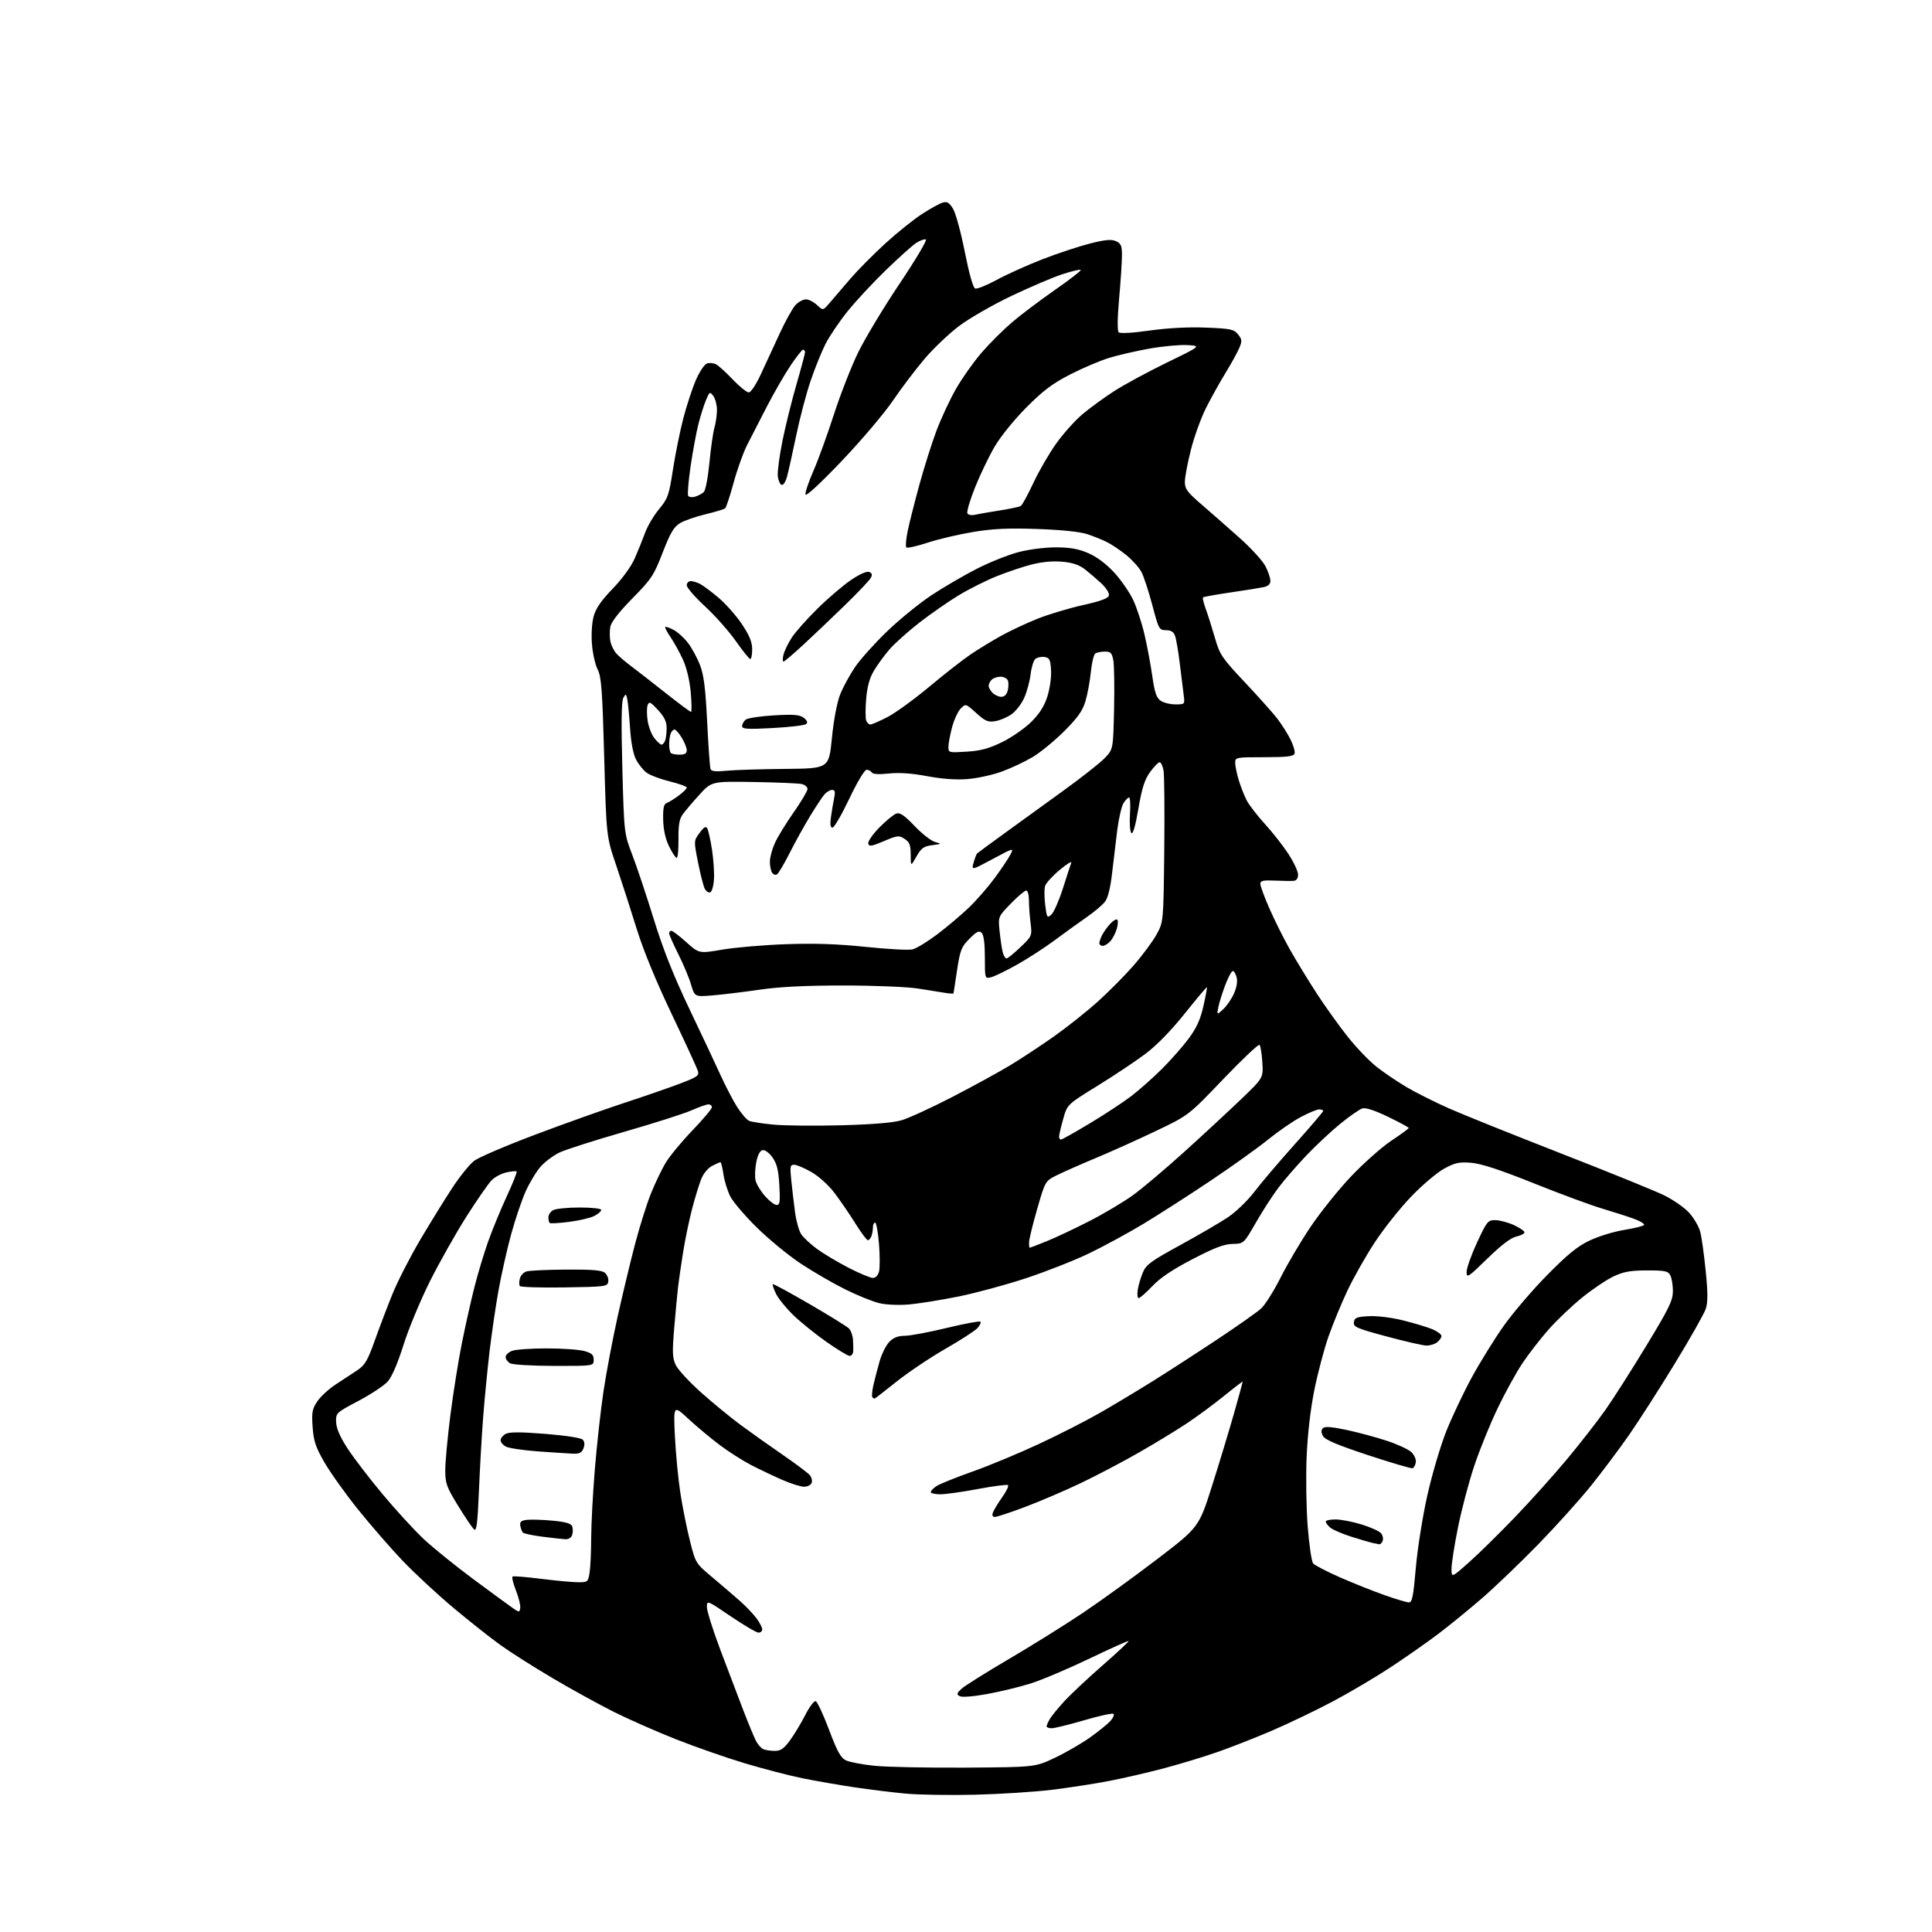<?xml version="1.0" encoding="UTF-8" standalone="no"?>
<svg 
  version="1.1" 
  xmlns="http://www.w3.org/2000/svg" 
  xmlns:xlink="http://www.w3.org/1999/xlink" 
  xmlns:svg="http://www.w3.org/2000/svg"
  xmlns:rdf="http://www.w3.org/1999/02/22-rdf-syntax-ns#"
  xmlns:cc="http://creativecommons.org/ns#"
  xmlns:dc="http://purl.org/dc/elements/1.1/"
  viewBox="0 0 768 768"
  width="768"
  height="768"
>
<style>svg {background-color: white; }</style>"
<path stroke="none" fill="black" fill-rule="evenodd" d="M387.57,713.43C377.63,713.67 365.23,713.47 360.00,712.99C354.77,712.50 345.55,711.36 339.50,710.46C333.45,709.55 324.23,707.95 319.00,706.89C313.77,705.83 303.45,703.15 296.06,700.93C288.66,698.71 276.29,694.39 268.56,691.33C260.83,688.27 249.74,683.37 243.92,680.46C238.11,677.54 227.23,671.56 219.76,667.15C212.29,662.75 202.88,656.77 198.84,653.86C194.80,650.95 186.32,644.24 180.00,638.94C173.68,633.64 164.62,625.22 159.87,620.23C155.13,615.24 147.16,606.06 142.16,599.83C137.17,593.60 131.20,585.22 128.90,581.21C125.44,575.16 124.65,572.77 124.27,567.21C123.86,561.36 124.11,560.05 126.18,557.00C127.49,555.08 130.79,552.06 133.53,550.29C136.26,548.53 140.10,546.00 142.06,544.68C145.07,542.66 146.15,540.82 148.97,532.89C150.81,527.73 153.99,519.37 156.04,514.33C158.09,509.28 163.05,499.61 167.05,492.83C171.06,486.05 176.79,476.77 179.79,472.21C182.78,467.65 186.69,462.81 188.48,461.45C190.26,460.09 201.12,455.43 212.61,451.10C224.10,446.77 240.03,441.09 248.00,438.47C255.97,435.86 266.00,432.39 270.29,430.76C277.28,428.10 278.00,427.58 277.40,425.65C277.03,424.47 272.33,414.27 266.96,403.00C260.68,389.82 255.70,377.68 253.02,369.00C250.72,361.57 247.09,350.32 244.95,344.00C241.04,332.50 241.04,332.50 240.18,301.00C239.45,274.29 239.05,268.99 237.59,266.17C236.65,264.35 235.62,259.85 235.32,256.17C235.00,252.27 235.27,247.66 235.97,245.06C236.85,241.85 238.94,238.79 243.55,234.02C247.37,230.07 250.88,225.24 252.32,221.96C253.64,218.96 255.49,214.37 256.44,211.77C257.38,209.16 259.87,204.95 261.97,202.41C265.50,198.14 265.93,196.93 267.50,186.69C268.44,180.59 270.30,171.43 271.62,166.33C272.94,161.24 275.20,154.37 276.63,151.07C278.10,147.69 280.04,144.80 281.08,144.47C282.09,144.15 283.73,144.33 284.71,144.86C285.70,145.40 288.68,148.12 291.35,150.92C294.01,153.71 296.85,156.00 297.65,156.00C298.47,156.00 300.55,152.88 302.46,148.75C304.31,144.76 307.69,137.46 309.96,132.52C312.23,127.58 315.05,122.51 316.22,121.27C317.39,120.02 319.25,119.00 320.36,119.00C321.47,119.00 323.45,120.01 324.77,121.25C327.16,123.50 327.16,123.50 329.83,120.37C331.30,118.65 334.96,114.37 337.97,110.87C340.99,107.37 347.30,100.99 352.00,96.71C356.71,92.42 363.24,87.18 366.53,85.06C369.81,82.93 373.50,80.90 374.73,80.54C376.51,80.01 377.34,80.51 378.86,83.01C379.90,84.73 382.01,92.44 383.53,100.16C385.23,108.75 386.82,114.38 387.63,114.69C388.37,114.97 392.23,113.42 396.23,111.24C400.23,109.07 408.40,105.39 414.39,103.06C420.37,100.74 428.87,97.93 433.26,96.81C439.44,95.25 441.79,95.04 443.63,95.88C445.61,96.78 446.00,97.69 446.00,101.46C446.00,103.94 445.50,111.63 444.88,118.56C444.19,126.23 444.12,131.52 444.68,132.08C445.24,132.64 450.07,132.37 457.05,131.39C464.34,130.37 472.47,129.95 479.40,130.23C489.23,130.62 490.49,130.89 492.13,132.92C493.74,134.91 493.80,135.54 492.63,138.33C491.90,140.08 489.44,144.53 487.17,148.23C484.90,151.94 481.41,158.21 479.42,162.16C477.42,166.12 474.71,173.61 473.40,178.81C472.08,184.00 471.00,189.74 471.00,191.54C471.00,194.36 471.96,195.66 477.75,200.64C481.46,203.84 488.24,209.79 492.80,213.87C497.37,217.94 501.98,223.00 503.05,225.10C504.12,227.20 505.00,229.80 505.00,230.88C505.00,232.21 504.12,233.02 502.25,233.41C500.74,233.73 494.80,234.68 489.05,235.52C483.31,236.37 478.42,237.25 478.20,237.47C477.97,237.69 478.49,239.82 479.35,242.19C480.22,244.56 481.84,249.71 482.97,253.63C484.87,260.25 485.71,261.50 494.76,271.13C500.12,276.83 505.90,283.30 507.62,285.50C509.33,287.70 511.73,291.46 512.94,293.85C514.15,296.24 514.90,298.83 514.60,299.60C514.18,300.69 511.50,301.00 502.53,301.00C491.24,301.00 491.00,301.05 491.01,303.25C491.02,304.49 491.66,307.59 492.43,310.15C493.21,312.70 494.62,316.30 495.57,318.15C496.52,319.99 499.77,324.20 502.78,327.50C505.80,330.80 510.01,336.16 512.13,339.41C514.26,342.65 516.00,346.37 516.00,347.66C516.00,349.16 515.38,350.05 514.25,350.15C513.29,350.24 509.91,350.19 506.75,350.05C502.11,349.85 501.00,350.10 501.00,351.35C501.00,352.20 502.64,356.64 504.64,361.20C506.64,365.77 510.30,373.10 512.79,377.50C515.27,381.90 520.08,389.77 523.48,395.00C526.88,400.23 532.43,407.97 535.81,412.21C539.20,416.46 544.28,421.76 547.12,424.00C549.95,426.24 555.31,429.88 559.03,432.09C562.74,434.29 570.45,438.16 576.14,440.67C581.84,443.18 601.87,451.23 620.65,458.56C639.43,465.88 657.79,473.34 661.45,475.12C665.10,476.91 669.63,480.06 671.49,482.13C673.36,484.19 675.34,487.60 675.88,489.69C676.43,491.79 677.40,498.75 678.04,505.17C678.92,513.96 678.93,517.69 678.06,520.31C677.43,522.22 671.87,532.05 665.69,542.16C659.52,552.27 651.35,565.01 647.54,570.47C643.73,575.94 636.99,584.93 632.57,590.45C628.14,595.98 618.66,606.51 611.51,613.86C604.35,621.21 594.23,630.91 589.00,635.43C583.77,639.95 575.90,646.36 571.50,649.68C567.10,652.99 558.64,658.91 552.69,662.83C546.75,666.74 536.40,672.86 529.69,676.41C522.99,679.96 512.10,685.18 505.50,688.01C498.90,690.83 489.18,694.65 483.89,696.49C478.61,698.33 469.16,701.20 462.89,702.87C456.63,704.54 446.77,706.82 441.00,707.94C435.23,709.06 424.90,710.65 418.07,711.48C411.23,712.31 397.50,713.19 387.57,713.43zM384.00,702.66C411.50,702.47 411.50,702.47 419.41,698.71C423.76,696.64 430.06,692.99 433.41,690.59C436.76,688.20 440.36,685.28 441.41,684.11C442.46,682.94 443.01,681.68 442.63,681.30C442.26,680.92 437.04,682.05 431.05,683.81C425.06,685.56 419.22,687.00 418.08,687.00C416.93,687.00 416.02,686.66 416.04,686.25C416.05,685.84 416.62,684.55 417.29,683.39C417.95,682.23 420.52,679.06 423.00,676.36C425.48,673.65 432.33,667.21 438.24,662.05C444.15,656.88 448.84,652.50 448.65,652.32C448.47,652.14 441.39,655.32 432.91,659.39C424.43,663.46 413.90,667.91 409.50,669.27C405.10,670.64 397.34,672.51 392.25,673.43C386.76,674.42 382.38,674.75 381.48,674.25C380.18,673.52 380.29,673.09 382.23,671.30C383.48,670.15 391.93,664.85 401.00,659.52C410.07,654.20 423.35,645.92 430.50,641.12C437.65,636.32 450.95,626.70 460.05,619.74C476.60,607.09 476.60,607.09 481.92,590.29C484.85,581.06 488.76,568.12 490.62,561.55C492.48,554.98 494.00,549.44 494.00,549.24C494.00,549.04 490.74,551.52 486.75,554.76C482.76,558.01 476.12,562.91 472.00,565.67C467.88,568.42 459.23,573.69 452.78,577.38C446.34,581.07 435.99,586.51 429.78,589.48C423.58,592.45 413.66,596.70 407.74,598.94C401.82,601.17 396.32,603.00 395.52,603.00C394.56,603.00 394.28,602.41 394.70,601.25C395.05,600.29 396.68,597.59 398.33,595.25C399.99,592.92 401.06,590.72 400.72,590.38C400.38,590.04 395.01,590.72 388.80,591.89C382.58,593.06 375.81,594.01 373.75,594.01C371.69,594.00 370.00,593.60 370.00,593.12C370.00,592.63 371.04,591.55 372.31,590.72C373.58,589.89 379.99,587.30 386.56,584.98C393.13,582.66 405.06,577.70 413.08,573.96C421.09,570.22 432.12,564.59 437.58,561.44C443.03,558.30 452.23,552.78 458.00,549.18C463.77,545.58 475.25,538.16 483.50,532.69C491.75,527.22 499.78,521.57 501.35,520.12C502.91,518.68 506.37,513.18 509.03,507.91C511.68,502.63 517.01,493.60 520.87,487.84C524.72,482.08 531.98,473.02 537.00,467.71C542.03,462.41 549.26,455.99 553.07,453.45C556.88,450.92 560.00,448.64 560.00,448.39C560.00,448.13 556.31,446.14 551.80,443.96C546.46,441.38 542.88,440.21 541.55,440.62C540.42,440.97 536.50,443.69 532.84,446.67C529.17,449.65 523.05,455.37 519.23,459.39C515.42,463.41 510.44,469.15 508.18,472.15C505.91,475.15 501.89,481.38 499.24,485.99C494.42,494.38 494.42,494.38 489.96,494.48C486.58,494.55 482.72,496.02 474.04,500.54C466.12,504.65 461.18,507.97 458.08,511.25C455.61,513.86 453.17,516.00 452.66,516.00C452.15,516.00 451.98,514.51 452.27,512.69C452.57,510.87 453.48,507.78 454.31,505.81C455.60,502.71 457.56,501.28 469.15,494.95C476.49,490.94 485.06,485.94 488.19,483.84C491.32,481.73 496.01,477.20 498.63,473.76C501.24,470.31 508.47,461.81 514.69,454.86C520.91,447.91 526.00,441.95 526.00,441.61C526.00,441.27 525.28,441.00 524.39,441.00C523.50,441.00 520.20,442.38 517.04,444.06C513.88,445.74 508.09,449.74 504.16,452.93C500.24,456.13 489.94,463.50 481.27,469.32C472.59,475.13 460.55,482.87 454.50,486.51C448.45,490.15 438.77,495.41 433.00,498.20C427.23,500.99 415.90,505.45 407.83,508.12C399.77,510.78 387.62,514.06 380.83,515.42C374.05,516.78 365.35,518.18 361.50,518.53C357.47,518.89 352.45,518.70 349.67,518.06C347.02,517.45 340.84,514.96 335.94,512.52C331.04,510.08 323.10,505.48 318.30,502.29C313.49,499.11 305.66,492.68 300.90,488.00C296.13,483.32 291.34,477.70 290.25,475.50C289.16,473.30 287.95,469.36 287.57,466.75C287.19,464.14 286.66,462.00 286.39,462.00C286.12,462.00 284.63,462.66 283.07,463.46C281.43,464.31 279.61,466.51 278.74,468.71C277.91,470.80 276.28,476.10 275.13,480.50C273.98,484.90 272.38,492.55 271.59,497.50C270.79,502.45 269.88,508.75 269.55,511.50C269.23,514.25 268.54,521.63 268.01,527.90C267.19,537.60 267.29,539.80 268.63,542.63C269.50,544.46 274.01,549.35 278.65,553.49C283.29,557.63 290.33,563.42 294.30,566.35C298.26,569.28 305.80,574.64 311.06,578.25C316.31,581.87 321.20,585.54 321.92,586.40C322.64,587.27 322.96,588.66 322.64,589.49C322.32,590.32 320.97,591.00 319.63,591.00C318.29,591.00 314.34,589.75 310.85,588.22C307.36,586.69 301.80,584.04 298.49,582.33C295.19,580.62 289.59,577.04 286.06,574.39C282.52,571.73 276.95,567.07 273.66,564.03C267.69,558.50 267.69,558.50 268.29,571.00C268.63,577.88 269.61,588.06 270.48,593.64C271.34,599.22 273.05,607.75 274.28,612.59C276.49,621.35 276.54,621.44 283.00,626.86C286.57,629.86 291.51,634.09 293.97,636.26C296.43,638.44 299.47,641.61 300.72,643.30C301.98,645.00 303.00,646.98 303.00,647.69C303.00,648.41 302.34,649.00 301.52,649.00C300.71,649.00 295.76,646.09 290.52,642.54C281.00,636.08 281.00,636.08 281.00,638.87C281.00,640.40 283.45,648.15 286.44,656.08C289.43,664.01 293.50,674.73 295.49,679.91C297.48,685.08 299.74,690.54 300.52,692.04C301.29,693.53 302.65,695.04 303.54,695.38C304.44,695.72 306.47,696.00 308.08,696.00C310.35,696.00 311.67,695.07 314.09,691.75C315.79,689.41 318.52,684.88 320.14,681.68C321.77,678.48 323.62,676.04 324.26,676.25C324.90,676.47 327.28,681.56 329.54,687.57C332.78,696.19 334.20,698.77 336.24,699.76C337.67,700.46 342.81,701.44 347.67,701.93C352.52,702.43 368.88,702.76 384.00,702.66zM206.80,639.19C206.96,638.16 206.19,635.02 205.08,632.20C203.97,629.38 203.38,626.90 203.78,626.68C204.18,626.46 209.22,626.87 215.00,627.60C220.78,628.33 227.35,628.94 229.62,628.96C233.61,629.00 233.76,628.88 234.36,625.25C234.70,623.19 234.99,617.00 235.00,611.50C235.02,606.00 235.67,593.59 236.47,583.93C237.26,574.27 238.81,560.32 239.92,552.93C241.03,545.54 243.54,532.30 245.49,523.50C247.44,514.70 250.57,501.65 252.45,494.50C254.33,487.35 257.19,478.27 258.80,474.33C260.40,470.38 262.97,465.02 264.50,462.41C266.03,459.79 270.82,453.97 275.14,449.47C279.46,444.97 283.00,440.77 283.00,440.14C283.00,439.51 282.38,439.00 281.62,439.00C280.87,439.00 277.81,440.08 274.83,441.40C271.84,442.72 259.86,446.54 248.19,449.90C236.52,453.25 224.96,456.95 222.50,458.10C220.04,459.26 216.62,461.81 214.89,463.77C213.17,465.73 210.49,470.17 208.94,473.63C207.39,477.09 204.79,484.78 203.17,490.71C201.55,496.64 199.29,506.68 198.16,513.00C197.02,519.33 195.41,530.35 194.57,537.50C193.73,544.65 192.60,556.35 192.05,563.50C191.50,570.65 190.75,583.81 190.38,592.75C189.85,605.44 189.44,608.78 188.47,607.98C187.80,607.42 184.94,603.20 182.12,598.61C177.49,591.05 177.00,589.69 177.00,584.38C177.00,581.14 177.92,571.30 179.04,562.50C180.17,553.70 182.21,540.88 183.59,534.00C184.97,527.12 187.20,517.16 188.54,511.86C189.88,506.55 192.34,498.36 194.00,493.65C195.67,488.94 199.01,480.82 201.42,475.61C203.84,470.41 205.61,465.94 205.36,465.69C205.11,465.44 203.28,465.60 201.29,466.05C199.31,466.49 196.66,467.90 195.41,469.18C194.16,470.46 189.69,476.90 185.48,483.50C181.28,490.10 174.74,501.69 170.94,509.26C167.15,516.83 162.40,528.26 160.39,534.65C158.09,541.96 155.76,547.35 154.11,549.19C152.68,550.79 147.45,554.25 142.50,556.87C133.61,561.57 133.50,561.67 133.61,565.28C133.69,567.77 135.12,571.09 138.11,575.72C140.53,579.45 146.83,587.68 152.12,594.01C157.41,600.35 164.80,608.39 168.54,611.89C172.27,615.38 181.22,622.60 188.41,627.93C195.61,633.26 202.62,638.39 204.00,639.34C206.39,640.98 206.51,640.97 206.80,639.19zM560.06,636.98C561.35,637.00 561.84,634.56 562.81,623.25C563.48,615.56 565.51,602.81 567.41,594.33C569.29,585.99 572.68,574.52 574.96,568.83C577.23,563.15 581.79,553.55 585.08,547.50C588.37,541.45 594.09,532.23 597.78,527.01C601.48,521.79 609.26,512.69 615.08,506.80C623.21,498.56 627.12,495.38 631.98,493.09C635.46,491.44 641.62,489.56 645.68,488.91C649.74,488.25 653.27,487.37 653.54,486.94C653.80,486.52 652.10,485.45 649.76,484.58C647.42,483.70 641.77,481.88 637.21,480.53C632.65,479.19 620.28,474.62 609.71,470.38C596.25,464.99 588.81,462.55 584.84,462.23C580.03,461.84 578.42,462.19 574.06,464.56C571.24,466.10 565.34,471.10 560.95,475.68C556.55,480.25 550.02,488.47 546.44,493.94C542.86,499.40 537.96,508.07 535.55,513.19C533.14,518.31 529.77,526.50 528.06,531.40C526.35,536.29 523.84,545.77 522.49,552.47C520.94,560.12 519.80,569.99 519.41,579.07C519.07,587.01 519.26,599.49 519.83,606.82C520.41,614.15 521.38,620.75 521.99,621.48C522.60,622.22 527.42,624.72 532.70,627.04C537.98,629.35 545.94,632.53 550.40,634.10C554.85,635.67 559.20,636.97 560.06,636.98zM583.91,621.08C587.70,617.72 595.89,609.68 602.09,603.23C608.30,596.78 617.68,586.33 622.95,580.00C628.21,573.67 635.06,564.89 638.17,560.47C641.28,556.06 648.59,544.60 654.41,535.00C663.56,519.93 665.00,516.97 665.00,513.21C665.00,510.82 664.53,508.00 663.96,506.93C663.07,505.26 661.82,505.00 654.71,505.01C648.22,505.02 645.45,505.51 641.50,507.35C638.75,508.63 633.12,512.41 629.00,515.74C624.88,519.07 618.84,524.81 615.58,528.51C612.33,532.20 607.67,538.21 605.22,541.86C602.77,545.51 598.32,553.59 595.33,559.82C592.34,566.04 588.14,576.39 586.00,582.82C583.86,589.24 580.96,600.22 579.56,607.22C578.15,614.22 577.00,621.58 577.00,623.57C577.00,627.21 577.00,627.21 583.91,621.08zM548.28,613.88C547.85,613.82 546.60,613.57 545.50,613.32C544.40,613.07 540.58,611.94 537.00,610.81C533.42,609.67 529.71,608.05 528.75,607.22C527.79,606.38 527.00,605.31 527.00,604.85C527.00,604.38 528.75,604.00 530.89,604.00C533.04,604.00 537.71,604.90 541.27,606.00C544.84,607.10 548.31,608.67 548.99,609.49C549.67,610.31 549.96,611.66 549.64,612.49C549.32,613.32 548.71,613.95 548.28,613.88zM224.68,611.87C223.48,611.80 219.36,611.35 215.53,610.85C211.70,610.36 208.25,609.63 207.86,609.23C207.48,608.83 207.02,607.60 206.83,606.50C206.57,604.93 207.14,604.43 209.50,604.16C211.15,603.97 215.73,604.12 219.67,604.49C224.81,604.97 227.02,605.60 227.45,606.72C227.78,607.58 227.78,609.12 227.46,610.14C227.10,611.27 226.01,611.95 224.68,611.87zM561.50,583.65C560.95,583.81 552.96,581.46 543.75,578.42C531.48,574.36 526.71,572.33 525.91,570.83C525.13,569.38 525.13,568.47 525.88,567.72C526.64,566.96 529.36,567.16 535.23,568.41C539.78,569.38 546.96,571.31 551.18,572.70C555.40,574.08 559.81,576.11 560.99,577.20C562.17,578.30 562.98,580.11 562.81,581.26C562.64,582.41 562.05,583.48 561.50,583.65zM227.78,577.86C225.98,577.78 219.71,577.37 213.85,576.95C208.00,576.52 202.26,575.67 201.10,575.05C199.95,574.44 199.00,573.29 199.00,572.50C199.00,571.71 199.92,570.58 201.04,569.98C202.50,569.20 206.89,569.20 216.79,569.99C224.84,570.63 230.97,571.58 231.65,572.29C232.40,573.07 232.50,574.29 231.93,575.75C231.26,577.50 230.34,577.97 227.78,577.86zM347.62,556.00C347.46,556.00 347.09,555.75 346.78,555.45C346.48,555.15 346.66,553.01 347.17,550.70C347.69,548.39 348.81,544.06 349.67,541.09C350.53,538.11 352.29,534.62 353.57,533.34C355.19,531.72 357.06,531.00 359.67,531.00C361.75,531.00 369.22,529.60 376.28,527.89C383.34,526.19 389.39,525.06 389.72,525.39C390.05,525.72 389.53,526.86 388.56,527.93C387.59,529.00 381.85,532.72 375.79,536.19C369.74,539.66 360.99,545.54 356.35,549.25C351.71,552.96 347.78,556.00 347.62,556.00zM220.25,542.97C211.42,542.95 203.73,542.49 202.75,541.92C201.79,541.36 201.00,540.24 201.00,539.43C201.00,538.61 202.15,537.51 203.57,536.98C204.98,536.44 211.16,536.00 217.32,536.01C223.47,536.01 230.19,536.48 232.25,537.05C235.28,537.89 236.00,538.56 236.00,540.55C236.00,543.00 236.00,543.00 220.25,542.97zM337.74,539.00C337.05,539.00 332.89,536.48 328.49,533.39C324.10,530.31 318.15,525.50 315.27,522.70C312.40,519.90 309.32,516.09 308.44,514.22C307.55,512.36 306.99,510.67 307.19,510.47C307.39,510.27 313.99,513.85 321.85,518.41C329.71,522.98 336.75,527.34 337.49,528.11C338.24,528.87 338.95,530.85 339.07,532.50C339.20,534.15 339.23,536.29 339.15,537.25C339.07,538.21 338.43,539.00 337.74,539.00zM567.00,534.89C565.62,534.86 558.52,533.23 551.20,531.26C539.20,528.03 537.93,527.48 538.20,525.59C538.46,523.79 539.29,523.46 544.16,523.20C547.46,523.03 553.15,523.73 557.79,524.89C562.17,525.98 567.38,527.55 569.38,528.38C571.37,529.22 573.00,530.43 573.00,531.09C573.00,531.74 572.21,532.88 571.25,533.61C570.29,534.34 568.38,534.92 567.00,534.89zM224.32,511.77C214.88,511.92 206.91,511.66 206.62,511.20C206.33,510.73 206.35,509.38 206.66,508.21C206.96,507.03 208.13,505.77 209.26,505.42C210.38,505.06 217.48,504.73 225.05,504.68C235.33,504.61 239.21,504.93 240.45,505.95C241.35,506.71 241.96,508.26 241.80,509.41C241.51,511.42 240.88,511.51 224.32,511.77zM346.97,508.00C348.09,508.00 349.03,507.00 349.44,505.40C349.79,503.97 349.78,499.02 349.41,494.40C349.03,489.78 348.34,486.00 347.86,486.00C347.39,486.00 347.00,486.86 347.00,487.92C347.00,488.97 346.73,490.55 346.39,491.42C346.06,492.29 345.42,493.00 344.98,493.00C344.54,493.00 342.28,489.96 339.96,486.25C337.65,482.54 333.92,477.10 331.68,474.16C329.36,471.11 325.46,467.58 322.56,465.92C319.78,464.32 316.69,463.01 315.70,463.01C314.09,463.00 313.97,463.66 314.55,469.25C314.91,472.69 315.57,478.35 316.03,481.83C316.49,485.31 317.59,489.25 318.47,490.59C319.35,491.93 322.19,494.58 324.78,496.48C327.38,498.38 333.02,501.74 337.33,503.96C341.63,506.18 345.97,508.00 346.97,508.00zM591.25,500.31C583.53,507.84 583.00,508.18 583.00,505.60C583.00,504.08 584.87,498.83 587.15,493.92C591.07,485.48 591.46,485.00 594.40,485.02C596.10,485.03 599.41,485.91 601.75,486.97C604.09,488.03 606.00,489.34 606.00,489.87C606.00,490.40 604.54,491.16 602.75,491.55C600.58,492.03 596.76,494.94 591.25,500.31zM409.33,496.00C409.51,496.00 412.55,494.83 416.08,493.40C419.61,491.97 427.23,488.39 433.00,485.43C438.77,482.48 446.56,477.85 450.31,475.15C454.05,472.45 463.26,464.67 470.78,457.87C478.29,451.07 488.43,441.68 493.31,437.00C502.18,428.50 502.18,428.50 501.80,422.29C501.58,418.87 501.08,415.75 500.69,415.35C500.29,414.96 493.78,421.10 486.23,429.00C472.50,443.37 472.50,443.37 459.50,449.58C452.35,452.99 441.55,457.85 435.50,460.38C429.45,462.90 422.48,465.99 420.00,467.23C415.50,469.50 415.50,469.50 412.32,480.50C410.58,486.55 409.11,492.51 409.07,493.75C409.03,494.99 409.15,496.00 409.33,496.00zM226.24,485.71C222.24,486.22 218.76,486.42 218.49,486.15C218.22,485.89 218.00,484.86 218.00,483.87C218.00,482.88 218.87,481.60 219.93,481.04C221.00,480.47 225.72,480.00 230.43,480.00C235.33,480.00 239.00,480.42 239.00,480.97C239.00,481.51 237.76,482.59 236.25,483.36C234.74,484.14 230.23,485.20 226.24,485.71zM308.73,479.00C310.01,479.00 310.18,477.72 309.80,471.15C309.45,465.07 308.83,462.58 307.07,460.10C305.76,458.26 304.09,457.03 303.14,457.20C302.07,457.41 301.19,459.12 300.61,462.12C300.12,464.66 300.01,467.91 300.37,469.35C300.73,470.79 302.42,473.55 304.12,475.48C305.82,477.42 307.89,479.00 308.73,479.00zM421.75,453.00C422.16,453.00 427.39,450.06 433.36,446.47C439.34,442.88 446.76,437.99 449.86,435.60C452.96,433.21 458.39,428.39 461.92,424.88C465.44,421.37 470.23,415.94 472.55,412.80C475.67,408.58 477.18,405.24 478.39,399.90C479.28,395.93 479.90,392.57 479.76,392.44C479.62,392.31 475.68,396.99 471.00,402.85C465.69,409.50 459.87,415.49 455.50,418.79C451.65,421.70 443.04,427.45 436.38,431.56C424.25,439.03 424.25,439.03 422.63,444.83C421.73,448.02 421.00,451.16 421.00,451.82C421.00,452.47 421.34,453.00 421.75,453.00zM334.37,447.32C346.76,446.99 355.01,446.31 358.37,445.33C361.19,444.51 370.25,440.35 378.50,436.09C386.75,431.82 397.10,426.16 401.50,423.50C405.90,420.85 413.78,415.65 419.01,411.96C424.23,408.28 432.11,402.01 436.51,398.04C440.90,394.07 447.29,387.62 450.71,383.70C454.12,379.78 458.17,374.31 459.71,371.54C462.50,366.50 462.50,366.50 462.81,338.00C462.98,322.32 462.85,308.04 462.52,306.25C462.18,304.46 461.48,303.00 460.96,303.00C460.44,303.00 458.74,304.76 457.18,306.90C454.99,309.94 453.95,313.19 452.53,321.46C451.35,328.37 450.36,331.76 449.73,331.13C449.20,330.60 448.95,327.20 449.18,323.58C449.41,319.96 449.25,317.00 448.82,317.00C448.39,317.00 447.41,318.01 446.62,319.25C445.84,320.49 444.72,325.32 444.12,330.00C443.53,334.68 442.60,342.44 442.05,347.27C441.43,352.85 440.42,356.90 439.28,358.40C438.30,359.71 435.02,362.48 432.00,364.57C428.98,366.66 423.30,370.75 419.40,373.66C415.49,376.57 408.74,380.95 404.40,383.40C400.05,385.84 395.38,388.12 394.00,388.46C391.50,389.09 391.50,389.09 391.50,380.60C391.50,375.07 391.06,371.66 390.23,370.83C389.21,369.81 388.28,370.26 385.40,373.14C382.18,376.36 381.69,377.58 380.46,385.60C379.71,390.50 379.08,394.66 379.05,394.86C379.02,395.06 377.54,394.98 375.75,394.69C373.96,394.40 369.12,393.63 365.00,392.97C360.83,392.30 347.74,391.76 335.50,391.75C320.16,391.75 310.02,392.25 302.00,393.41C295.68,394.33 287.27,395.35 283.33,395.68C276.16,396.28 276.16,396.28 274.69,391.34C273.89,388.62 271.60,383.17 269.61,379.22C267.63,375.28 266.00,371.59 266.00,371.02C266.00,370.46 266.40,370.00 266.89,370.00C267.38,370.00 270.05,372.04 272.83,374.54C277.88,379.07 277.88,379.07 287.19,377.48C292.31,376.61 303.70,375.64 312.50,375.33C323.88,374.93 333.04,375.24 344.22,376.41C352.87,377.31 361.19,377.76 362.72,377.40C364.25,377.05 368.71,374.33 372.63,371.36C376.55,368.40 382.21,363.61 385.20,360.73C388.20,357.86 392.80,352.57 395.43,349.00C398.06,345.43 400.86,341.24 401.65,339.71C403.08,336.95 403.01,336.97 394.61,341.47C386.14,346.01 386.14,346.01 387.04,342.87C387.53,341.14 388.14,339.53 388.38,339.28C388.63,339.04 393.71,335.30 399.67,330.98C405.62,326.66 416.17,319.02 423.10,314.02C430.02,309.01 437.22,303.33 439.10,301.40C442.50,297.89 442.50,297.89 442.86,281.91C443.05,273.13 442.92,264.38 442.56,262.47C442.01,259.52 441.50,259.00 439.20,259.02C437.72,259.02 436.00,259.36 435.40,259.77C434.79,260.17 434.00,263.48 433.63,267.12C433.27,270.75 432.31,275.97 431.50,278.69C430.36,282.53 428.45,285.24 423.12,290.58C419.32,294.39 413.69,299.02 410.60,300.88C407.51,302.73 401.95,305.36 398.24,306.71C394.53,308.07 388.35,309.41 384.50,309.70C379.97,310.05 374.33,309.63 368.50,308.53C362.45,307.39 357.49,307.05 353.35,307.48C349.38,307.91 346.97,307.76 346.54,307.07C346.18,306.48 345.25,306.00 344.48,306.00C343.67,306.00 340.75,310.88 337.61,317.50C334.60,323.82 331.60,329.00 330.93,329.00C330.09,329.00 329.91,327.73 330.32,324.75C330.65,322.41 331.22,319.04 331.59,317.25C332.10,314.76 331.91,314.00 330.78,314.00C329.97,314.00 328.62,314.79 327.77,315.75C326.92,316.71 324.32,320.64 321.99,324.47C319.66,328.31 315.99,334.92 313.85,339.18C311.70,343.43 309.46,347.22 308.86,347.58C308.27,347.95 307.38,347.64 306.90,346.88C306.42,346.12 306.03,344.15 306.04,342.50C306.04,340.85 306.94,337.53 308.03,335.11C309.13,332.70 312.49,327.20 315.51,322.90C318.53,318.59 321.00,314.42 321.00,313.64C321.00,312.86 319.99,311.97 318.75,311.67C317.51,311.38 308.93,311.01 299.68,310.86C282.87,310.58 282.87,310.58 277.91,316.04C275.18,319.04 272.20,322.57 271.28,323.88C270.05,325.62 269.63,328.22 269.70,333.63C269.76,337.68 269.44,341.00 268.99,341.00C268.54,341.00 267.18,338.94 265.96,336.42C264.50,333.40 263.70,329.79 263.62,325.79C263.53,321.24 263.87,319.62 265.00,319.22C265.82,318.94 267.96,317.62 269.75,316.30C271.54,314.98 273.00,313.54 273.00,313.09C273.00,312.65 269.96,311.54 266.25,310.63C262.54,309.72 258.41,308.17 257.07,307.18C255.73,306.20 253.83,303.83 252.84,301.93C251.71,299.74 250.83,295.16 250.46,289.48C250.14,284.54 249.64,279.38 249.36,278.01C248.87,275.68 248.78,275.64 247.77,277.45C247.03,278.76 246.92,287.47 247.39,305.34C248.09,331.31 248.09,331.31 251.38,339.91C253.19,344.63 257.03,356.15 259.92,365.50C263.65,377.53 267.77,387.91 274.01,401.00C278.87,411.18 284.48,423.10 286.48,427.50C288.48,431.90 291.46,437.60 293.10,440.16C294.75,442.72 296.86,445.16 297.80,445.56C298.73,445.97 303.10,446.64 307.50,447.06C311.90,447.48 323.99,447.59 334.37,447.32zM486.23,401.20C487.61,399.93 489.53,397.14 490.50,395.01C491.57,392.63 492.00,390.13 491.60,388.56C491.25,387.15 490.55,386.00 490.05,386.00C489.55,386.00 488.18,388.58 487.00,391.72C485.82,394.87 484.60,398.81 484.29,400.47C483.71,403.50 483.71,403.50 486.23,401.20zM400.09,381.00C400.57,381.00 403.06,378.99 405.63,376.53C410.28,372.07 410.29,372.06 409.65,366.78C409.30,363.88 409.01,359.81 409.01,357.75C409.00,355.69 408.52,354.00 407.94,354.00C407.35,354.00 404.59,356.34 401.81,359.19C396.76,364.38 396.76,364.38 397.36,370.22C397.70,373.43 398.25,377.16 398.60,378.53C398.94,379.89 399.61,381.00 400.09,381.00zM438.35,376.00C437.61,376.00 437.00,375.52 437.00,374.93C437.00,374.35 437.51,372.89 438.12,371.68C438.74,370.48 440.16,368.50 441.27,367.28C442.38,366.06 443.64,365.28 444.07,365.54C444.50,365.81 444.45,367.43 443.96,369.15C443.46,370.87 442.30,373.11 441.38,374.14C440.45,375.16 439.08,376.00 438.35,376.00zM417.95,363.55C418.92,362.66 420.97,358.01 422.50,353.22C424.02,348.42 425.52,343.82 425.83,343.00C426.14,342.18 424.08,343.43 421.25,345.80C418.42,348.16 415.81,351.03 415.45,352.16C415.09,353.29 415.10,356.68 415.48,359.69C416.13,364.86 416.26,365.07 417.95,363.55zM282.32,354.73C281.67,354.95 280.70,354.31 280.17,353.31C279.64,352.31 278.43,347.61 277.49,342.86C275.77,334.23 275.77,334.23 278.09,331.10C279.83,328.73 280.59,328.30 281.17,329.34C281.59,330.09 282.43,333.87 283.03,337.74C283.63,341.61 283.98,346.93 283.81,349.56C283.64,352.19 282.97,354.52 282.32,354.73zM364.29,340.50C362.03,344.50 362.03,344.50 362.02,339.77C362.00,335.89 361.57,334.76 359.59,333.47C357.35,332.00 356.79,332.06 351.34,334.37C346.37,336.47 345.45,336.61 345.15,335.30C344.96,334.46 346.97,331.57 349.62,328.88C352.26,326.20 355.29,323.73 356.34,323.39C357.78,322.93 359.59,324.18 363.58,328.36C366.50,331.43 370.15,334.28 371.70,334.70C374.41,335.44 374.38,335.48 370.53,335.98C367.16,336.42 366.21,337.12 364.29,340.50zM288.71,306.39C291.90,306.07 302.37,305.74 312.00,305.65C329.50,305.50 329.50,305.50 330.69,293.43C331.41,286.18 332.72,279.26 333.96,276.10C335.10,273.21 337.77,268.29 339.89,265.17C342.02,262.05 347.75,255.66 352.63,250.97C357.51,246.28 365.41,239.85 370.18,236.67C374.96,233.50 383.13,228.74 388.33,226.08C393.54,223.43 401.11,220.42 405.15,219.40C409.28,218.35 415.79,217.55 420.00,217.58C425.57,217.62 428.86,218.23 432.77,219.95C436.09,221.41 439.86,224.25 442.95,227.63C445.65,230.59 449.02,235.46 450.44,238.46C451.86,241.46 453.89,247.64 454.95,252.21C456.02,256.77 457.41,264.22 458.06,268.78C458.98,275.23 459.70,277.38 461.34,278.53C462.50,279.34 465.15,280.00 467.23,280.00C471.02,280.00 471.02,280.00 470.53,276.25C470.26,274.19 469.56,268.55 468.98,263.73C468.40,258.90 467.55,253.95 467.09,252.73C466.51,251.16 465.44,250.50 463.48,250.50C460.80,250.50 460.60,250.14 458.05,240.50C456.60,235.00 454.65,229.07 453.72,227.33C452.79,225.59 450.11,222.60 447.77,220.70C445.42,218.80 441.99,216.48 440.15,215.55C438.30,214.61 434.70,213.16 432.15,212.32C429.23,211.37 421.85,210.61 412.31,210.28C400.68,209.88 394.69,210.16 386.81,211.47C381.14,212.41 373.00,214.32 368.72,215.73C364.45,217.13 360.65,217.98 360.28,217.61C359.91,217.25 360.16,214.31 360.82,211.08C361.49,207.86 363.58,199.58 365.47,192.69C367.36,185.79 370.41,176.13 372.26,171.21C374.11,166.29 377.61,158.79 380.04,154.55C382.47,150.31 387.03,143.85 390.19,140.20C393.34,136.55 398.75,131.15 402.21,128.19C405.67,125.23 413.36,119.43 419.30,115.29C425.25,111.16 429.89,107.55 429.62,107.28C429.35,107.02 426.06,107.79 422.31,109.01C418.57,110.23 409.45,114.12 402.05,117.64C394.66,121.17 385.33,126.52 381.33,129.53C377.33,132.54 371.14,138.42 367.58,142.59C364.03,146.76 358.31,154.30 354.89,159.34C351.46,164.38 342.32,175.15 334.58,183.27C326.09,192.18 320.38,197.46 320.19,196.58C320.02,195.77 321.42,191.60 323.30,187.30C325.19,183.01 328.83,172.97 331.41,165.00C333.98,157.03 338.33,145.87 341.07,140.22C343.82,134.57 351.26,122.21 357.61,112.75C363.96,103.29 368.66,95.39 368.05,95.18C367.44,94.98 365.71,95.60 364.22,96.56C362.72,97.52 357.28,102.40 352.12,107.41C346.96,112.41 340.07,119.82 336.82,123.88C333.56,127.94 329.63,133.79 328.07,136.88C326.52,139.97 323.87,146.55 322.19,151.50C320.51,156.45 317.96,166.12 316.53,173.00C315.09,179.88 313.46,187.22 312.90,189.31C312.32,191.51 311.38,192.96 310.69,192.74C310.04,192.52 309.36,190.92 309.19,189.18C309.01,187.43 309.85,181.17 311.04,175.25C312.24,169.34 314.74,159.23 316.61,152.80C318.47,146.36 320.00,140.62 320.00,140.05C320.00,139.47 319.66,139.00 319.24,139.00C318.83,139.00 316.60,141.81 314.29,145.25C311.98,148.69 307.76,156.00 304.90,161.50C302.05,167.00 298.47,173.97 296.94,177.00C295.42,180.03 293.02,186.74 291.61,191.93C290.20,197.12 288.69,201.67 288.27,202.05C287.85,202.43 284.30,203.51 280.40,204.44C276.49,205.38 271.93,206.97 270.26,207.99C267.85,209.46 266.43,211.87 263.42,219.67C259.91,228.74 258.98,230.14 251.42,237.83C246.22,243.11 243.01,247.22 242.63,249.08C242.31,250.68 242.31,253.32 242.64,254.93C242.96,256.54 244.06,258.76 245.08,259.86C246.10,260.96 248.64,263.12 250.72,264.68C252.80,266.23 258.91,270.99 264.30,275.25C269.69,279.51 274.37,283.00 274.69,283.00C275.01,283.00 274.96,279.51 274.58,275.25C274.16,270.54 272.97,265.47 271.54,262.34C270.25,259.50 268.03,255.47 266.62,253.39C265.21,251.31 264.22,249.44 264.43,249.23C264.64,249.02 266.13,249.53 267.74,250.37C269.35,251.20 271.93,253.54 273.48,255.56C275.02,257.58 277.17,261.55 278.26,264.37C279.79,268.32 280.44,273.51 281.11,287.00C281.58,296.62 282.19,305.05 282.45,305.73C282.79,306.62 284.57,306.81 288.71,306.39zM270.17,300.00C272.20,300.00 273.00,299.51 273.00,298.25C272.99,297.29 272.10,295.04 271.01,293.25C269.92,291.46 268.62,290.00 268.12,290.00C267.62,290.00 266.94,290.71 266.61,291.58C266.27,292.45 266.00,294.40 266.00,295.92C266.00,297.43 266.30,298.97 266.67,299.33C267.03,299.70 268.61,300.00 270.17,300.00zM384.30,298.79C389.94,298.43 393.15,297.56 398.47,294.94C402.26,293.08 407.44,289.46 410.00,286.91C413.28,283.63 415.16,280.64 416.38,276.74C417.35,273.66 417.98,269.07 417.81,266.36C417.54,262.16 417.19,261.46 415.19,261.17C413.93,260.99 412.30,261.33 411.58,261.93C410.86,262.53 410.01,265.26 409.69,268.01C409.36,270.75 408.23,274.95 407.17,277.34C406.12,279.73 403.85,282.68 402.14,283.90C400.42,285.12 397.50,286.37 395.63,286.67C392.74,287.14 391.65,286.68 388.07,283.44C383.90,279.67 383.88,279.67 381.90,281.65C380.81,282.75 379.26,286.09 378.47,289.07C377.67,292.06 377.02,295.57 377.01,296.88C377.00,299.22 377.14,299.25 384.30,298.79zM262.97,296.00C263.42,296.00 264.06,295.29 264.39,294.42C264.73,293.55 265.00,291.29 265.00,289.40C265.00,286.89 264.09,284.97 261.57,282.24C258.62,279.02 258.04,278.74 257.46,280.26C257.08,281.23 257.07,284.01 257.44,286.44C257.80,288.87 259.01,292.02 260.12,293.43C261.24,294.84 262.51,296.00 262.97,296.00zM307.25,289.40C297.08,289.95 295.00,289.82 295.00,288.65C295.00,287.88 295.63,286.72 296.40,286.09C297.16,285.45 302.23,284.68 307.65,284.37C315.59,283.91 317.89,284.10 319.50,285.33C320.81,286.34 321.16,287.19 320.50,287.81C319.95,288.32 313.99,289.04 307.25,289.40zM346.00,288.00C346.58,288.00 349.63,286.67 352.78,285.05C355.93,283.42 363.41,277.99 369.41,272.98C375.41,267.96 382.84,262.16 385.91,260.09C388.98,258.02 394.43,254.70 398.00,252.72C401.57,250.74 408.05,247.71 412.39,245.97C416.73,244.24 424.83,241.80 430.39,240.56C437.76,238.90 440.59,237.85 440.82,236.65C441.00,235.75 439.65,233.63 437.82,231.92C435.99,230.22 433.05,227.70 431.29,226.32C429.01,224.55 426.38,223.66 422.27,223.29C418.55,222.95 414.20,223.35 410.15,224.38C406.67,225.27 400.39,227.38 396.20,229.06C392.00,230.74 385.18,234.17 381.03,236.68C376.89,239.19 369.83,244.11 365.34,247.60C360.86,251.10 355.53,255.88 353.51,258.23C351.49,260.58 348.72,264.38 347.36,266.68C345.65,269.57 344.72,273.00 344.31,277.85C343.99,281.69 344.00,285.55 344.33,286.42C344.66,287.29 345.41,288.00 346.00,288.00zM398.05,277.00C399.25,277.00 400.19,276.08 400.59,274.50C400.93,273.13 400.96,271.33 400.64,270.50C400.32,269.68 399.01,269.00 397.73,269.00C396.45,269.00 394.86,269.54 394.20,270.20C393.54,270.86 393.00,271.95 393.00,272.63C393.00,273.30 393.71,274.56 394.57,275.43C395.44,276.29 397.00,277.00 398.05,277.00zM311.43,263.00C311.07,263.00 311.08,261.76 311.45,260.25C311.82,258.74 313.29,255.70 314.71,253.50C316.13,251.30 320.72,246.12 324.90,242.00C329.08,237.88 335.07,232.75 338.20,230.62C341.65,228.27 344.52,226.98 345.49,227.36C346.67,227.81 346.84,228.43 346.14,229.74C345.61,230.72 340.98,235.60 335.84,240.60C330.70,245.59 323.26,252.68 319.29,256.34C315.32,260.00 311.79,263.00 311.43,263.00zM298.25,261.98C297.84,261.97 295.25,258.76 292.50,254.84C289.75,250.92 284.24,244.71 280.25,241.03C276.26,237.35 273.00,233.59 273.00,232.67C273.00,231.75 273.70,231.00 274.57,231.00C275.43,231.00 277.11,231.51 278.32,232.14C279.52,232.76 282.83,235.24 285.68,237.65C288.53,240.06 292.69,244.78 294.93,248.13C297.95,252.65 299.00,255.23 299.00,258.11C299.00,260.25 298.66,261.99 298.25,261.98zM387.36,204.66C388.54,204.38 392.93,203.62 397.13,202.96C401.33,202.30 405.22,201.48 405.78,201.13C406.34,200.78 408.58,196.68 410.77,192.00C412.95,187.32 417.02,180.30 419.80,176.39C422.58,172.48 427.25,167.24 430.18,164.76C433.11,162.27 438.83,158.10 442.89,155.48C446.96,152.86 456.41,147.75 463.89,144.11C477.50,137.50 477.50,137.50 472.00,137.18C468.98,137.01 462.23,137.63 457.00,138.56C451.77,139.49 444.57,141.14 441.00,142.23C437.43,143.31 430.45,146.27 425.50,148.81C418.37,152.46 414.74,155.19 408.00,161.96C403.16,166.83 397.73,173.54 395.39,177.54C393.12,181.41 389.61,188.72 387.58,193.79C385.55,198.87 384.19,203.50 384.56,204.09C384.92,204.68 386.18,204.94 387.36,204.66zM276.33,197.43C277.53,197.08 279.07,196.25 279.76,195.60C280.46,194.94 281.45,189.80 282.00,183.96C282.55,178.21 283.45,171.93 284.00,170.01C284.55,168.09 285.00,164.91 285.00,162.95C285.00,160.99 284.35,158.51 283.57,157.44C282.19,155.59 282.06,155.66 280.66,159.00C279.85,160.93 278.49,165.20 277.65,168.50C276.81,171.80 275.40,179.36 274.53,185.30C273.66,191.25 273.22,196.55 273.56,197.09C273.89,197.64 275.14,197.79 276.33,197.43z" />

</svg>